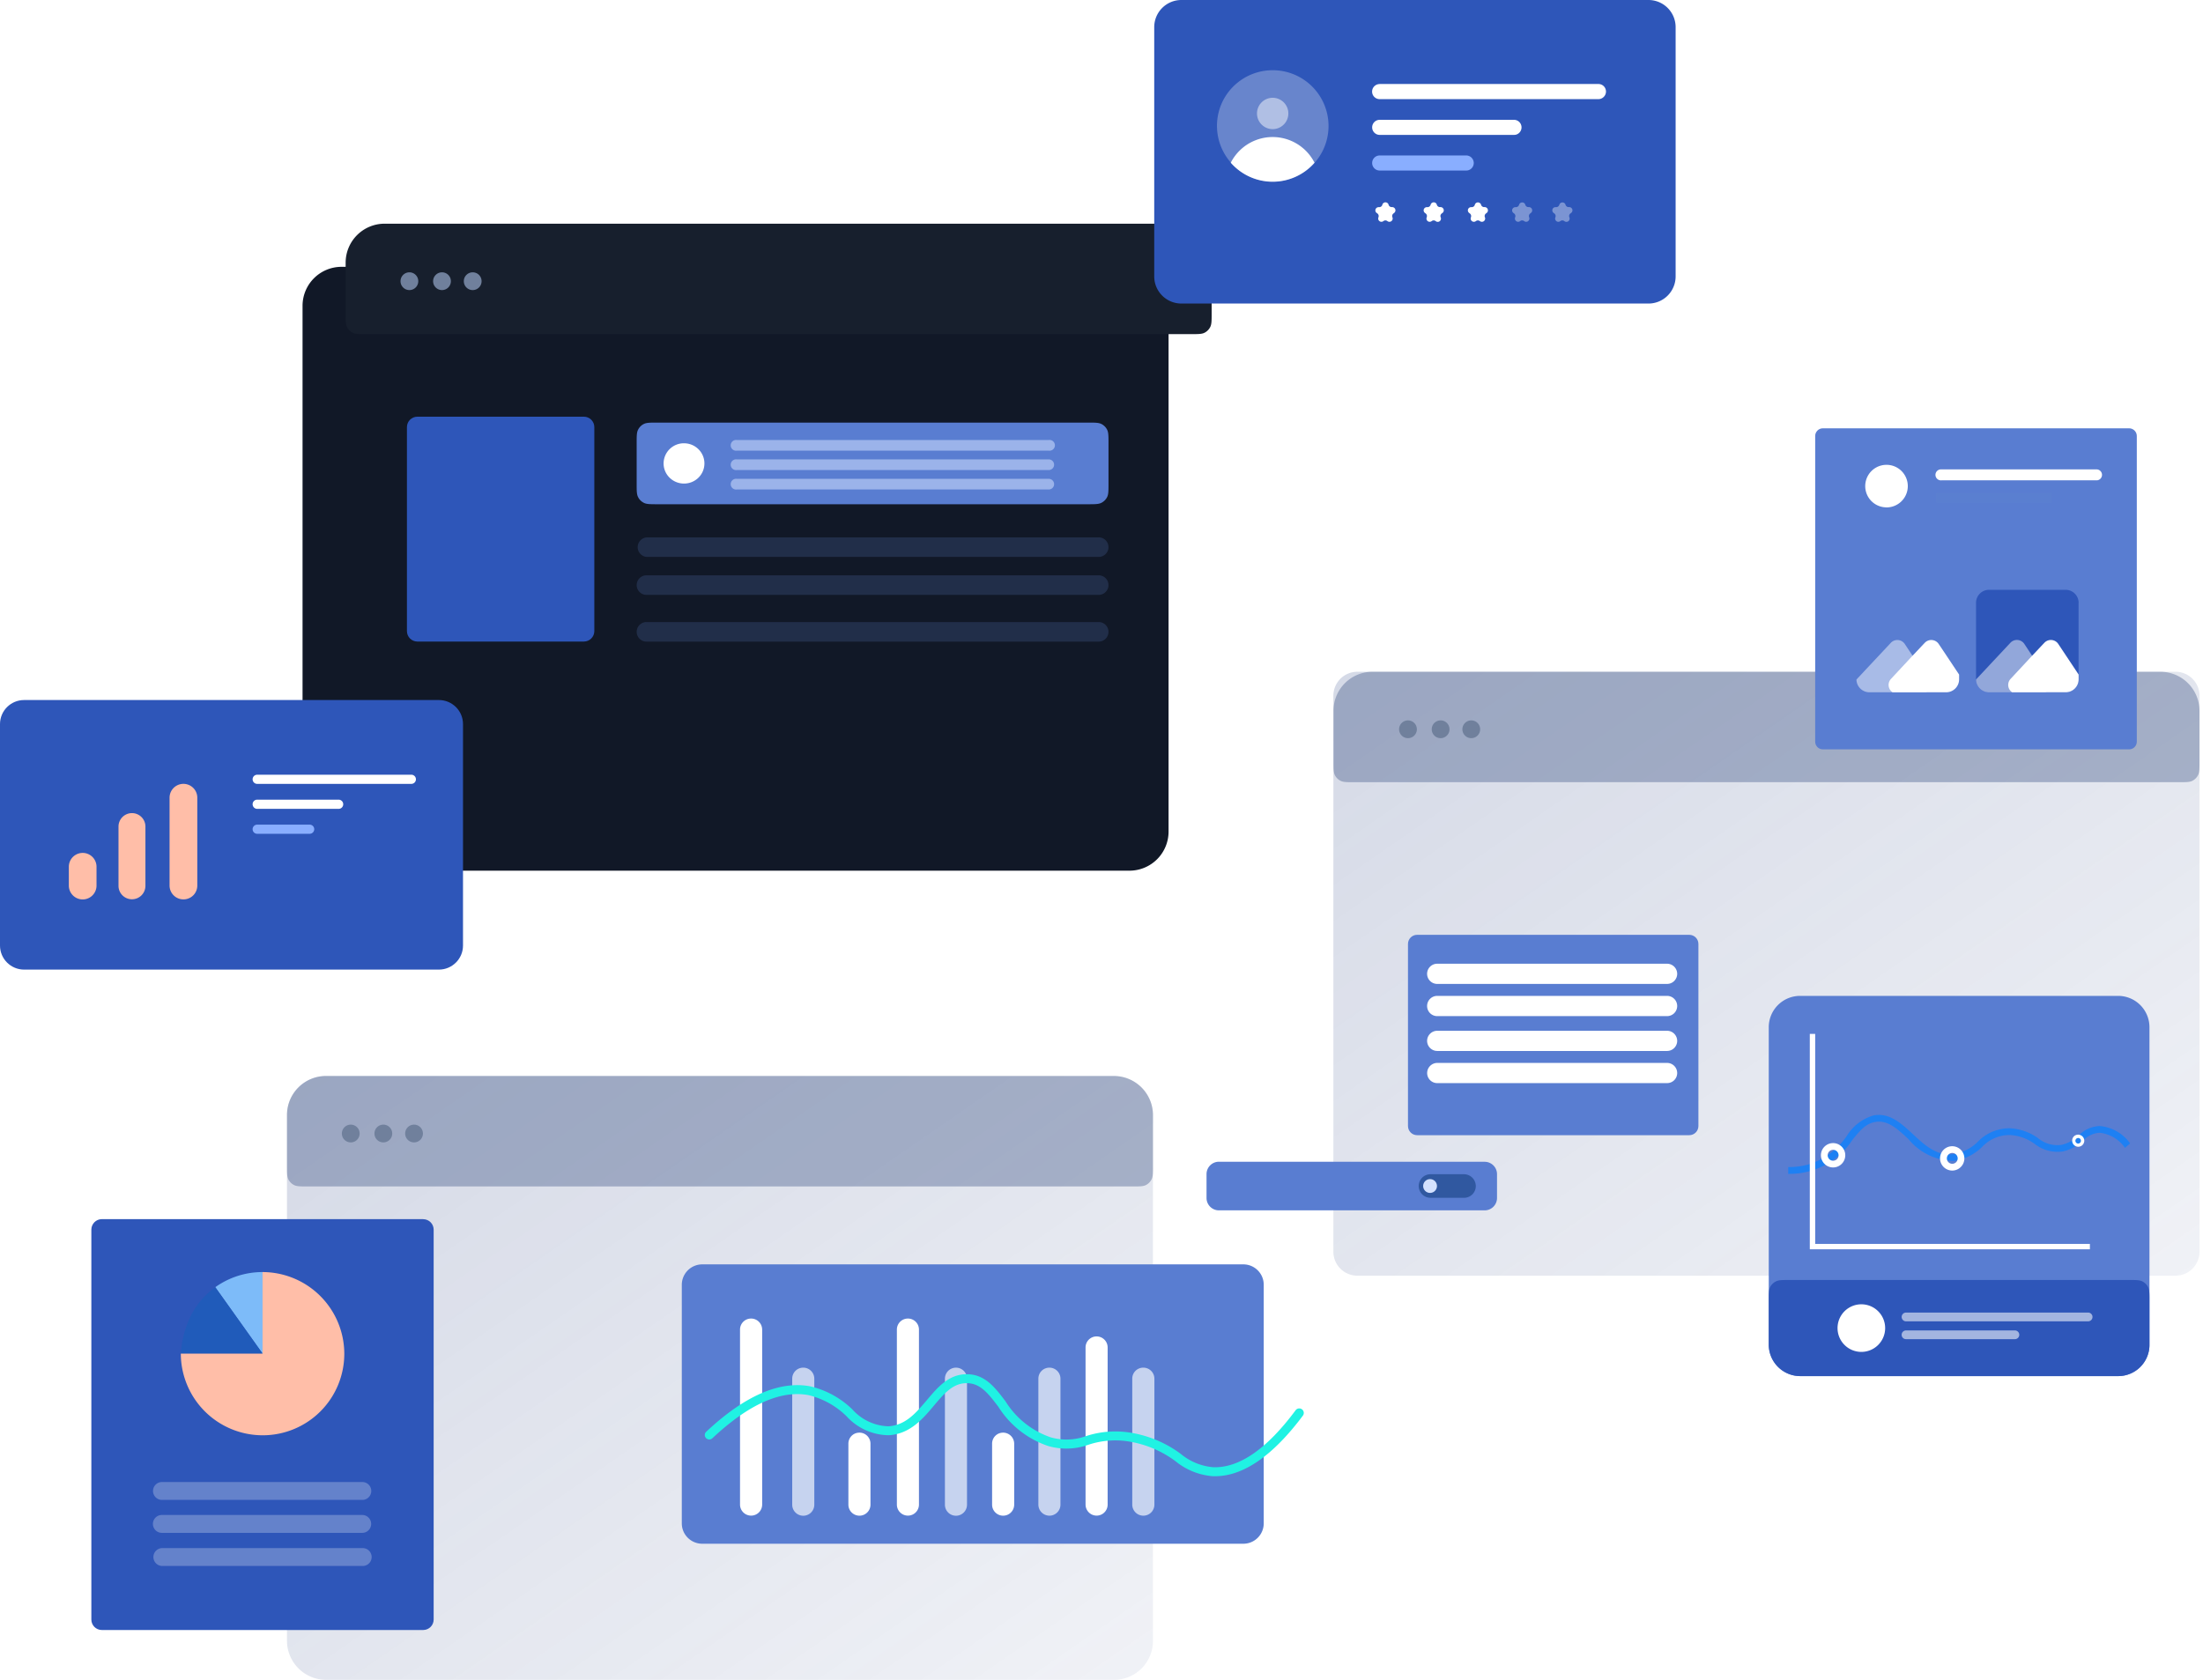 <svg xmlns="http://www.w3.org/2000/svg" fill="none" viewBox="0 0 409 312">
  <g filter="url(#a)">
    <path fill="#111827" d="M224.95 48.79v97.62a7.26 7.26 0 0 1-7.26 7.28H71.44a7.28 7.28 0 0 1-7.27-7.28V48.8a7.24 7.24 0 0 1 7.25-7.25h146.27a7.26 7.26 0 0 1 7.26 7.23v.02Z"/>
  </g>
  <g filter="url(#b)">
    <path fill="#171F2D" d="M224.95 48.79v9.42c0 1.34 0 2.02-.27 2.53-.23.45-.6.82-1.05 1.05-.5.26-1.18.26-2.53.26H68.01c-1.34 0-2.02 0-2.53-.26a2.4 2.4 0 0 1-1.05-1.05c-.26-.51-.26-1.19-.26-2.53v-9.42a7.24 7.24 0 0 1 7.24-7.25H217.7a7.26 7.26 0 0 1 7.26 7.23v.02Z"/>
  </g>
  <path fill="#70809C" d="M76 53.87a1.65 1.65 0 1 0 .01-3.3 1.65 1.65 0 0 0 0 3.3Zm6.06 0a1.65 1.65 0 1 0 0-3.3 1.65 1.65 0 0 0 0 3.3Zm5.7 0a1.65 1.65 0 1 0 0-3.3 1.65 1.65 0 0 0 0 3.3Z"/>
  <g filter="url(#c)">
    <path fill="#597DD1" d="M201.96 78.48h-79.91c-1.35 0-2.02 0-2.53.26-.46.23-.82.6-1.05 1.05-.27.51-.27 1.19-.27 2.53v7.47c0 1.35 0 2.02.27 2.53.23.46.6.82 1.05 1.05.5.27 1.18.27 2.53.27h79.9c1.35 0 2.02 0 2.54-.27.45-.23.82-.6 1.05-1.05.26-.5.26-1.18.26-2.53v-7.47c0-1.34 0-2.02-.26-2.53a2.4 2.4 0 0 0-1.05-1.05c-.52-.26-1.19-.26-2.53-.26Z"/>
  </g>
  <path fill="#D4E2FF" d="M194.71 81.71H136.8a1 1 0 1 0 0 1.98h57.91a1 1 0 1 0 0-1.98Zm0 3.6H136.8a1 1 0 1 0 0 1.98h57.91a.99.99 0 0 0 0-1.98Zm0 3.61H136.8a1 1 0 1 0 0 1.98h57.91a.99.99 0 0 0 0-1.98Z" opacity=".54"/>
  <path fill="#5D7DC3" d="M203.98 99.8h-83.96a1.82 1.82 0 0 0 0 3.62h83.96a1.81 1.81 0 0 0 0-3.63Zm0 7.04h-83.96a1.81 1.81 0 1 0 0 3.63h83.96a1.81 1.81 0 0 0 0-3.63Zm0 8.68h-83.96a1.81 1.81 0 1 0 0 3.63h83.96a1.81 1.81 0 1 0 0-3.63Z" opacity=".22"/>
  <path fill="#fff" d="M126.99 89.8c2.1 0 3.79-1.67 3.79-3.74 0-2.06-1.7-3.74-3.79-3.74a3.76 3.76 0 0 0-3.79 3.74c0 2.07 1.7 3.74 3.79 3.74Z"/>
  <g filter="url(#d)">
    <path fill="#2E56B9" d="M108.4 77.38H77.5c-1.08 0-1.95.87-1.95 1.94v37.88c0 1.07.87 1.94 1.94 1.94h30.9c1.08 0 1.95-.87 1.95-1.94V79.32c0-1.07-.87-1.94-1.95-1.94Z"/>
  </g>
  <g filter="url(#e)">
    <path fill="url(#f)" fill-opacity=".2" d="M214.05 207.06v97.63a7.22 7.22 0 0 1-4.47 6.72c-.89.36-1.83.55-2.79.55H60.55a7.28 7.28 0 0 1-7.27-7.27v-97.63a7.25 7.25 0 0 1 7.25-7.25H206.8a7.27 7.27 0 0 1 7.25 7.25Z"/>
  </g>
  <g filter="url(#g)">
    <path fill="#445A89" fill-opacity=".4" d="M214.06 207.07v9.42c0 1.34 0 2.01-.27 2.53-.22.45-.6.82-1.04 1.05-.52.26-1.2.26-2.54.26H57.12c-1.34 0-2.01 0-2.53-.26a2.4 2.4 0 0 1-1.05-1.05c-.26-.52-.26-1.19-.26-2.53v-9.42a7.24 7.24 0 0 1 7.25-7.25H206.8a7.27 7.27 0 0 1 7.26 7.23v.02Z"/>
  </g>
  <path fill="#70809C" d="M65.12 212.15a1.65 1.65 0 1 0 0-3.3 1.65 1.65 0 0 0 0 3.3Zm6.05 0a1.65 1.65 0 1 0 0-3.3 1.65 1.65 0 0 0 0 3.3Zm5.7 0a1.65 1.65 0 1 0 0-3.3 1.65 1.65 0 0 0 0 3.3Z"/>
  <g filter="url(#h)">
    <path fill="#2E56B9" d="M78.58 226.4H18.9c-1.07 0-1.94.88-1.94 1.95v72.41c0 1.07.87 1.94 1.94 1.94h59.67c1.07 0 1.94-.87 1.94-1.94v-72.41c0-1.07-.87-1.94-1.94-1.94Z"/>
  </g>
  <path fill="#fff" d="M67.27 275.22h-37.2a1.66 1.66 0 1 0 0 3.32h37.2a1.66 1.66 0 0 0 0-3.32Zm-.03 6.12H30.05a1.66 1.66 0 1 0 0 3.32h37.2a1.66 1.66 0 1 0 0-3.32Zm.1 6.15h-37.2a1.66 1.66 0 0 0 0 3.32h37.2a1.66 1.66 0 1 0 0-3.32Z" opacity=".26"/>
  <path fill="#7DBBF9" d="M48.75 236.23v15.15l-8.78-12.34a15.05 15.05 0 0 1 8.78-2.81Z"/>
  <path fill="#205BBA" d="M48.76 251.38H33.58l.02-.39c.2-2.42.88-4.79 1.98-6.96a17.02 17.02 0 0 1 1.77-2.59 15.09 15.09 0 0 1 2.62-2.39l8.79 12.33Z"/>
  <g filter="url(#i)">
    <path fill="#FFBEA8" d="M63.92 251.38a15.14 15.14 0 0 1-15.18 15.16 15.2 15.2 0 0 1-15.17-15.16h15.17v-15.15a15.2 15.2 0 0 1 15.18 15.15Z"/>
  </g>
  <g filter="url(#j)">
    <path fill="#597DD1" d="M230.83 234.8H130.38a3.8 3.8 0 0 0-3.8 3.78v44.31c0 2.1 1.7 3.79 3.8 3.79h100.45c2.1 0 3.79-1.7 3.79-3.79v-44.3c0-2.1-1.7-3.79-3.79-3.79Z"/>
  </g>
  <path fill="#fff" d="M139.44 244.86a2.06 2.06 0 0 1 2.06 2.04v32.51a2.05 2.05 0 0 1-2.06 2.05 2.06 2.06 0 0 1-2.05-2.05v-32.5a2.05 2.05 0 0 1 2.05-2.05Zm20.12 21.19a2.05 2.05 0 0 1 2.05 2.05v11.32a2.05 2.05 0 0 1-3.5 1.45 2.03 2.03 0 0 1-.6-1.45V268.1a2.04 2.04 0 0 1 1.26-1.9c.25-.1.52-.15.79-.15Z"/>
  <path fill="#fff" d="M149.13 253.98a2.05 2.05 0 0 1 2.05 2.05v23.4a2.05 2.05 0 0 1-4.1 0v-23.4a2.04 2.04 0 0 1 2.05-2.05Z" opacity=".66"/>
  <path fill="#fff" d="M168.56 244.86a2.05 2.05 0 0 1 2.05 2.04v32.51a2.05 2.05 0 0 1-4.1 0v-32.5a2.05 2.05 0 0 1 2.05-2.05Zm17.68 21.19a2.06 2.06 0 0 1 2.05 2.05v11.32a2.05 2.05 0 0 1-3.5 1.45 2.03 2.03 0 0 1-.6-1.45V268.1a2.04 2.04 0 0 1 1.26-1.9c.25-.1.52-.15.79-.15Z"/>
  <path fill="#fff" d="M177.48 253.98a2.05 2.05 0 0 1 2.05 2.05v23.4a2.05 2.05 0 0 1-4.1 0v-23.4a2.06 2.06 0 0 1 1.26-1.89c.25-.1.52-.16.79-.16Z" opacity=".66"/>
  <path fill="#fff" d="M203.59 248.18a2.05 2.05 0 0 1 2.05 2.05v29.18a2.05 2.05 0 0 1-2.05 2.05 2.06 2.06 0 0 1-2.05-2.05v-29.18a2.05 2.05 0 0 1 2.05-2.05Z"/>
  <path fill="#fff" d="M194.83 253.98a2.05 2.05 0 0 1 2.05 2.05v23.4a2.05 2.05 0 0 1-2.05 2.04 2.06 2.06 0 0 1-2.05-2.05v-23.38a2.04 2.04 0 0 1 2.05-2.06Zm17.43 0a2.05 2.05 0 0 1 2.06 2.05v23.4a2.05 2.05 0 0 1-2.06 2.04 2.06 2.06 0 0 1-2.05-2.05v-23.38a2.04 2.04 0 0 1 2.05-2.06Z" opacity=".66"/>
  <path fill="#20F2E3" d="M225.61 274.14h-.45a12.48 12.48 0 0 1-6.89-2.76 19.67 19.67 0 0 0-8.2-3.6 15.83 15.83 0 0 0-8.01.52c-2.4.86-5 .94-7.46.23a17.56 17.56 0 0 1-9.26-7.3c-1.84-2.42-3.3-4.33-5.8-4.37h-.07c-2.58 0-4.22 1.96-6.13 4.23-2.05 2.44-4.4 5.2-8.32 5.44a10.74 10.74 0 0 1-7.86-3.53 15.04 15.04 0 0 0-7.08-3.92c-5.15-.96-11.14 1.74-17.82 8.01a.85.85 0 0 1-.6.23.85.85 0 0 1-.58-.26.84.84 0 0 1-.16-.92c.05-.1.11-.18.2-.26 7.08-6.65 13.57-9.49 19.26-8.44 2.96.68 5.68 2.17 7.86 4.29a9.33 9.33 0 0 0 6.69 3.14c3.2-.2 5.11-2.46 7.14-4.85 2.02-2.4 4.06-4.82 7.4-4.82h.1c3.32.04 5.16 2.46 7.1 5.02a15.97 15.97 0 0 0 8.4 6.7c2.16.62 4.45.54 6.56-.23a17.55 17.55 0 0 1 8.75-.55c3.2.6 6.23 1.91 8.84 3.86a10.87 10.87 0 0 0 6.02 2.47c4.81.17 9.94-3.36 15.3-10.58a.84.84 0 0 1 1.35 1c-5.58 7.46-11.05 11.24-16.28 11.25Z"/>
  <g filter="url(#k)">
    <path fill="#2E56B9" d="M81.48 130h-77C2 130 0 132 0 134.47v41.12c0 2.47 2 4.47 4.48 4.47h77c2.47 0 4.48-2 4.48-4.47v-41.12c0-2.47-2-4.47-4.48-4.47Z"/>
  </g>
  <path fill="#fff" d="M47.75 143.87h28.62a.85.85 0 0 1 .85.84.85.85 0 0 1-.85.86H47.75a.85.85 0 0 1-.85-.85.85.85 0 0 1 .85-.85Zm0 4.63h15.12a.87.87 0 0 1 .6.25.84.84 0 0 1 .25.6.85.85 0 0 1-.85.86H47.75a.86.86 0 0 1-.85-.86.85.85 0 0 1 .85-.85Z"/>
  <path fill="#89AEFF" d="M47.75 153.14h9.74a.85.85 0 0 1 .85.85.85.85 0 0 1-.85.85h-9.74a.85.85 0 1 1 0-1.7Z"/>
  <g filter="url(#l)">
    <path fill="#FFBEA8" d="M12.78 164.45v-3.49a2.57 2.57 0 0 1 5.14 0v3.5a2.57 2.57 0 0 1-5.14 0Z"/>
  </g>
  <g filter="url(#m)">
    <path fill="#FFBEA8" d="M31.48 164.45v-16.31a2.57 2.57 0 1 1 5.15 0v16.3a2.56 2.56 0 0 1-2.57 2.58 2.57 2.57 0 0 1-2.58-2.57Z"/>
  </g>
  <g filter="url(#n)">
    <path fill="#FFBEA8" d="M24.5 167a2.5 2.5 0 0 1-2.5-2.5v-11a2.5 2.5 0 1 1 5 0v11a2.5 2.5 0 0 1-2.5 2.5Z"/>
  </g>
  <g filter="url(#o)">
    <path fill="url(#p)" fill-opacity=".2" d="M403.89 124.75H252a4.45 4.45 0 0 0-4.45 4.44v103.26c0 2.46 2 4.45 4.45 4.45h151.9a4.45 4.45 0 0 0 4.45-4.45V129.2c0-2.46-2-4.45-4.45-4.45Z"/>
  </g>
  <g filter="url(#q)">
    <path fill="#445A89" fill-opacity=".4" d="M408.35 132v9.42c0 1.34 0 2.02-.27 2.53-.23.45-.6.82-1.05 1.05-.51.26-1.18.26-2.53.26H251.41c-1.34 0-2.01 0-2.53-.26a2.4 2.4 0 0 1-1.05-1.05c-.26-.51-.26-1.19-.26-2.53V132a7.24 7.24 0 0 1 7.24-7.25h146.27a7.27 7.27 0 0 1 7.27 7.23v.02Z"/>
  </g>
  <path fill="#70809C" d="M261.4 137.08a1.65 1.65 0 1 0 0-3.3 1.65 1.65 0 0 0 0 3.3Zm6.06 0a1.65 1.65 0 1 0 0-3.3 1.65 1.65 0 0 0 0 3.3Zm5.69 0a1.65 1.65 0 1 0 0-3.3 1.65 1.65 0 0 0 0 3.3Z"/>
  <g filter="url(#r)">
    <path fill="#597DD1" d="M399.06 190.78v58.94a5.8 5.8 0 0 1-5.79 5.83h-59.05a5.85 5.85 0 0 1-5.84-5.83v-58.94a5.82 5.82 0 0 1 5.84-5.84h59a5.82 5.82 0 0 1 5.84 5.77v.06Z"/>
  </g>
  <path fill="#1E80F3" d="M332.08 218h-.09v-1.27c1.36.02 2.72-.17 4.02-.57a13.5 13.5 0 0 0 6.87-5.23 8.69 8.69 0 0 1 4.92-3.78c2.97-.59 5.19 1.47 7.33 3.46 2.14 2 4.36 4.07 7.46 3.73a8.19 8.19 0 0 0 4.6-2.31 8.12 8.12 0 0 1 6-2.5 9.8 9.8 0 0 1 5.2 1.84 5.57 5.57 0 0 0 4.37 1.23c1.2-.29 2.3-.89 3.17-1.75a5.78 5.78 0 0 1 3.86-1.74h.02a7.73 7.73 0 0 1 5.66 3.23l-.96.82a6.58 6.58 0 0 0-4.69-2.8h-.01c-1.17.07-2.27.6-3.07 1.45a7.97 7.97 0 0 1-3.73 2.01 6.84 6.84 0 0 1-5.27-1.4 8.62 8.62 0 0 0-4.57-1.64 7 7 0 0 0-5.17 2.2 9.3 9.3 0 0 1-5.26 2.6 10.99 10.99 0 0 1-8.44-4.06c-2.08-1.93-3.88-3.6-6.23-3.15-1.77.34-2.83 1.67-4.18 3.34a13.86 13.86 0 0 1-11.8 6.28h-.01Z"/>
  <path fill="#fff" d="M340.33 216.8a2.26 2.26 0 1 1-.01-4.52 2.26 2.26 0 0 1 .01 4.52Zm0-3.27a1.01 1.01 0 1 0 0 2.02 1.01 1.01 0 0 0 .72-1.72 1 1 0 0 0-.72-.3Zm22.12 3.85a2.27 2.27 0 0 1-2.23-2.7 2.26 2.26 0 1 1 2.23 2.7Zm0-3.27a1 1 0 1 0 0 2.01 1 1 0 1 0 0-2.01Zm23.38-1.15a1.14 1.14 0 0 1-.8-1.93 1.14 1.14 0 0 1 1.93.8 1.13 1.13 0 0 1-1.13 1.13Zm0-1.63a.52.52 0 0 0-.48.32.51.51 0 0 0 .11.56.51.51 0 0 0 .73 0c.1-.1.15-.23.15-.37a.51.51 0 0 0-.15-.36.51.51 0 0 0-.36-.15Z"/>
  <g filter="url(#s)">
    <path fill="#2E56B9" d="M395.22 237.7c1.34 0 2.02 0 2.53.27.45.22.82.6 1.05 1.04.26.52.26 1.2.26 2.54v8.16a5.8 5.8 0 0 1-5.79 5.84h-59.05a5.85 5.85 0 0 1-5.84-5.84v-8.16c0-1.35 0-2.02.26-2.54.24-.45.6-.81 1.06-1.04.5-.27 1.18-.27 2.53-.27h62.99Z"/>
  </g>
  <path fill="#fff" d="M345.36 251.05a4.42 4.42 0 1 0 0-8.83 4.42 4.42 0 0 0 0 8.83Z"/>
  <path fill="#fff" d="M387.68 243.75h-33.81a.81.81 0 1 0 0 1.63h33.8a.81.81 0 1 0 0-1.63Zm-13.6 3.32h-20.22a.81.81 0 1 0 0 1.62h20.22a.81.81 0 1 0 0-1.62Z" opacity=".56"/>
  <g filter="url(#t)">
    <path fill="#597DD1" d="M395.29 79.54h-56.87c-.78 0-1.42.64-1.42 1.42v56.78c0 .78.64 1.42 1.42 1.42h56.87c.78 0 1.42-.64 1.42-1.42V80.96c0-.78-.64-1.42-1.42-1.42Z"/>
  </g>
  <path fill="#fff" d="M350.24 94.23a3.95 3.95 0 1 0 0-7.91 3.95 3.95 0 0 0 0 7.9Zm39.09-7.06h-28.88a1.02 1.02 0 1 0 0 2.03h28.88a1.02 1.02 0 0 0 0-2.03Z"/>
  <path fill="#6087CC" d="M380.98 91.54h-21.54v1.87h21.54v-1.87Z" opacity=".22"/>
  <g filter="url(#u)"/>
  <path fill="#fff" d="M357.58 128.56h-10.5a2.41 2.41 0 0 1-2.42-2.35l.11-.13 6.28-6.71a1.66 1.66 0 0 1 2.57.2l1.47 2.21 2.99 4.5a1.61 1.61 0 0 1-.42 2.23l-.08.05Z" opacity=".48"/>
  <path fill="#fff" d="M363.72 125.28v.86a2.4 2.4 0 0 1-2.4 2.42h-9.95a1.63 1.63 0 0 1-.3-2.48l4-4.3c.78-.8 1.51-1.61 2.28-2.41a1.66 1.66 0 0 1 2.57.2c1.28 1.9 2.53 3.8 3.8 5.7Z"/>
  <g filter="url(#v)">
    <path fill="#2E56B9" d="M385.9 111.94v14.2a2.4 2.4 0 0 1-2.39 2.4h-14.23a2.42 2.42 0 0 1-2.42-2.34v-14.26a2.42 2.42 0 0 1 2.41-2.41h14.24a2.42 2.42 0 0 1 2.4 2.41Z"/>
  </g>
  <path fill="#fff" d="M379.78 128.56h-10.5a2.42 2.42 0 0 1-2.42-2.35l.1-.13 6.28-6.71a1.65 1.65 0 0 1 2.58.2l1.46 2.21 3 4.5a1.61 1.61 0 0 1-.43 2.23l-.07.05Z" opacity=".48"/>
  <path fill="#fff" d="M385.91 125.28v.86a2.4 2.4 0 0 1-2.4 2.42h-9.94a1.62 1.62 0 0 1-.7-1.03 1.64 1.64 0 0 1 .4-1.45l4-4.3c.78-.8 1.51-1.61 2.28-2.41a1.65 1.65 0 0 1 2.57.2l3.79 5.7Z"/>
  <g filter="url(#w)">
    <path fill="#597DD1" d="M275.62 215.74h-49.31a2.3 2.3 0 0 0-2.31 2.3v4.43a2.3 2.3 0 0 0 2.3 2.3h49.32a2.3 2.3 0 0 0 2.31-2.3v-4.42a2.3 2.3 0 0 0-2.3-2.3Z"/>
  </g>
  <g filter="url(#x)">
    <path fill="#597DD1" d="M313.62 173.6H263.1c-.94 0-1.7.76-1.7 1.7v33.81c0 .94.76 1.7 1.7 1.7h50.52c.94 0 1.7-.76 1.7-1.7V175.3c0-.94-.76-1.7-1.7-1.7Z"/>
  </g>
  <path fill="#3058A0" d="M265.59 218.06h6.2a2.2 2.2 0 0 1 2.2 2.2 2.18 2.18 0 0 1-2.2 2.18h-6.2a2.2 2.2 0 0 1-2.2-2.19 2.19 2.19 0 0 1 2.2-2.19Z"/>
  <path fill="#D4E2FF" d="M265.5 221.53a1.28 1.28 0 1 0 0-2.56 1.28 1.28 0 0 0 0 2.56Z"/>
  <path fill="#fff" d="M266.83 178.97h42.67a1.88 1.88 0 0 1 1.88 1.88 1.88 1.88 0 0 1-1.88 1.87h-42.67a1.88 1.88 0 0 1-1.88-1.88 1.88 1.88 0 0 1 1.88-1.87Zm0 5.97h42.67a1.88 1.88 0 0 1 1.88 1.88 1.88 1.88 0 0 1-1.88 1.88h-42.67a1.88 1.88 0 0 1-1.88-1.88 1.88 1.88 0 0 1 1.88-1.88Zm0 6.48h42.67a1.88 1.88 0 0 1 1.88 1.88 1.88 1.88 0 0 1-1.88 1.87h-42.67a1.89 1.89 0 0 1-1.88-1.88 1.89 1.89 0 0 1 1.88-1.87Zm.01 5.97h42.66a1.88 1.88 0 0 1 1.88 1.88 1.87 1.87 0 0 1-1.88 1.87h-42.66a1.87 1.87 0 0 1-1.88-1.87 1.89 1.89 0 0 1 1.88-1.88Z"/>
  <g filter="url(#y)">
    <path fill="#2E56B9" d="M306.05 0h-86.72a5.04 5.04 0 0 0-5.04 5.03v46.31a5.04 5.04 0 0 0 5.04 5.03h86.72a5.04 5.04 0 0 0 5.04-5.03V5.04A5.04 5.04 0 0 0 306.05 0Z"/>
  </g>
  <path fill="#fff" d="M256.15 15.6h40.6a1.4 1.4 0 0 1 .99 2.4 1.4 1.4 0 0 1-1 .41h-40.6a1.4 1.4 0 0 1-1.4-1.4 1.4 1.4 0 0 1 1.4-1.4Zm0 6.65h24.93a1.4 1.4 0 0 1 1.4 1.4 1.4 1.4 0 0 1-.86 1.3c-.17.07-.35.1-.54.1h-24.93a1.4 1.4 0 1 1 0-2.8Z"/>
  <path fill="#89AEFF" d="M256.15 28.87h16.06a1.4 1.4 0 0 1 1.4 1.4 1.4 1.4 0 0 1-.87 1.3c-.17.07-.35.1-.53.1h-16.06a1.4 1.4 0 0 1-1.4-1.4 1.4 1.4 0 0 1 1.4-1.4Z"/>
  <path fill="#fff" d="M246.65 23.38a10.33 10.33 0 0 1-12.38 10.14 10.36 10.36 0 0 1-7.56-14.08 10.35 10.35 0 0 1 9.56-6.4h.02a10.36 10.36 0 0 1 10.36 10.32v.02Z" opacity=".28"/>
  <path fill="#fff" d="M236.28 23.98a2.91 2.91 0 1 0 0-5.82 2.91 2.91 0 0 0 0 5.82Z" opacity=".48"/>
  <path fill="#fff" d="M244.05 30.22a10.33 10.33 0 0 1-15.55 0 8.72 8.72 0 0 1 15.55 0Zm12.59 7.8a.6.6 0 0 1 1.16 0v.01a.6.6 0 0 0 .58.43h.08a.6.6 0 0 1 .58.41.6.6 0 0 1-.22.68l-.11.09a.6.6 0 0 0-.22.66l.04.1a.6.6 0 0 1-.23.68.6.6 0 0 1-.72-.02.6.6 0 0 0-.74 0 .6.6 0 0 1-.94-.28.6.6 0 0 1 0-.37l.03-.1a.6.6 0 0 0-.21-.67l-.13-.09a.6.6 0 0 1-.21-.68.6.6 0 0 1 .58-.4h.08a.6.6 0 0 0 .6-.43v-.02Zm8.96 0a.6.6 0 0 1 1.16 0v.01a.6.6 0 0 0 .58.43h.08a.6.6 0 0 1 .37 1.09l-.12.09a.6.6 0 0 0-.22.66l.04.1a.6.6 0 0 1-.6.8.6.6 0 0 1-.35-.14.6.6 0 0 0-.74 0 .6.6 0 0 1-.94-.28.6.6 0 0 1 0-.37l.03-.1a.6.6 0 0 0-.21-.67l-.12-.09a.6.6 0 0 1-.22-.68.6.6 0 0 1 .59-.4h.07a.6.6 0 0 0 .6-.43v-.02Zm8.21 0a.6.6 0 0 1 .94-.31c.1.07.18.18.22.3v.02a.6.6 0 0 0 .58.43h.08a.6.6 0 0 1 .58.41.6.6 0 0 1-.21.68l-.12.09a.6.6 0 0 0-.22.66l.04.1a.6.6 0 0 1-.23.68.6.6 0 0 1-.72-.02.6.6 0 0 0-.74 0 .6.6 0 0 1-.94-.28.6.6 0 0 1 0-.37l.03-.1a.6.6 0 0 0-.22-.67l-.11-.09a.6.6 0 0 1-.22-.68.6.6 0 0 1 .58-.4h.08a.6.6 0 0 0 .6-.43v-.02Z"/>
  <path fill="#fff" d="M282.03 38.02a.6.6 0 0 1 .58-.43.6.6 0 0 1 .57.43v.01a.6.6 0 0 0 .59.43h.08a.6.6 0 0 1 .58.79.6.6 0 0 1-.22.3l-.11.09a.6.6 0 0 0-.22.66l.03.1a.6.6 0 0 1-.23.68.6.6 0 0 1-.71-.02.6.6 0 0 0-.75 0 .6.6 0 0 1-.94-.65l.03-.1a.6.6 0 0 0-.21-.67l-.12-.09a.6.6 0 0 1-.21-.68.6.6 0 0 1 .58-.4h.08a.6.6 0 0 0 .59-.43v-.02Zm7.47 0a.6.6 0 0 1 .93-.31c.1.07.18.18.22.3v.02a.6.6 0 0 0 .58.43h.08a.6.6 0 0 1 .37 1.09l-.12.09a.6.6 0 0 0-.22.66l.04.1a.6.6 0 0 1-.95.66.6.6 0 0 0-.74 0 .6.6 0 0 1-.94-.28.6.6 0 0 1 0-.37l.03-.1a.6.6 0 0 0-.21-.67l-.12-.09a.6.6 0 0 1 0-.98.6.6 0 0 1 .36-.1h.09a.6.6 0 0 0 .59-.43v-.02Z" opacity=".37"/>
  <path stroke="#fff" d="M336.5 192v39m51.5.5h-52"/>
  <defs>
    <filter id="a" width="220.78" height="172.15" x="34.17" y="11.54" color-interpolation-filters="sRGB" filterUnits="userSpaceOnUse">
      <feFlood flood-opacity="0" result="BackgroundImageFix"/>
      <feGaussianBlur in="BackgroundImageFix" stdDeviation="15"/>
      <feComposite in2="SourceAlpha" operator="in" result="effect1_backgroundBlur_5768_4159"/>
      <feColorMatrix in="SourceAlpha" result="hardAlpha" values="0 0 0 0 0 0 0 0 0 0 0 0 0 0 0 0 0 0 127 0"/>
      <feOffset dx="-8" dy="8"/>
      <feGaussianBlur stdDeviation="7.5"/>
      <feComposite in2="hardAlpha" operator="out"/>
      <feColorMatrix values="0 0 0 0 0 0 0 0 0 0 0 0 0 0 0 0 0 0 0.16 0"/>
      <feBlend in2="effect1_backgroundBlur_5768_4159" result="effect2_dropShadow_5768_4159"/>
      <feBlend in="SourceGraphic" in2="effect2_dropShadow_5768_4159" result="shape"/>
      <feColorMatrix in="SourceAlpha" result="hardAlpha" values="0 0 0 0 0 0 0 0 0 0 0 0 0 0 0 0 0 0 127 0"/>
      <feOffset dy="1.52"/>
      <feGaussianBlur stdDeviation="1.52"/>
      <feComposite in2="hardAlpha" k2="-1" k3="1" operator="arithmetic"/>
      <feColorMatrix values="0 0 0 0 1 0 0 0 0 1 0 0 0 0 1 0 0 0 0.15 0"/>
      <feBlend in2="shape" result="effect3_innerShadow_5768_4159"/>
      <feColorMatrix in="SourceAlpha" result="hardAlpha" values="0 0 0 0 0 0 0 0 0 0 0 0 0 0 0 0 0 0 127 0"/>
      <feOffset dy="-1.52"/>
      <feGaussianBlur stdDeviation="1.52"/>
      <feComposite in2="hardAlpha" k2="-1" k3="1" operator="arithmetic"/>
      <feColorMatrix values="0 0 0 0 0.376 0 0 0 0 0.632 0 0 0 0 0.966 0 0 0 0.25 0"/>
      <feBlend in2="effect3_innerShadow_5768_4159" result="effect4_innerShadow_5768_4159"/>
    </filter>
    <filter id="b" width="175.19" height="34.92" x="56.97" y="34.33" color-interpolation-filters="sRGB" filterUnits="userSpaceOnUse">
      <feFlood flood-opacity="0" result="BackgroundImageFix"/>
      <feGaussianBlur in="BackgroundImageFix" stdDeviation="3.6"/>
      <feComposite in2="SourceAlpha" operator="in" result="effect1_backgroundBlur_5768_4159"/>
      <feBlend in="SourceGraphic" in2="effect1_backgroundBlur_5768_4159" result="shape"/>
      <feColorMatrix in="SourceAlpha" result="hardAlpha" values="0 0 0 0 0 0 0 0 0 0 0 0 0 0 0 0 0 0 127 0"/>
      <feOffset dy="1.2"/>
      <feGaussianBlur stdDeviation="1.2"/>
      <feComposite in2="hardAlpha" k2="-1" k3="1" operator="arithmetic"/>
      <feColorMatrix values="0 0 0 0 1 0 0 0 0 1 0 0 0 0 1 0 0 0 0.15 0"/>
      <feBlend in2="shape" result="effect2_innerShadow_5768_4159"/>
      <feColorMatrix in="SourceAlpha" result="hardAlpha" values="0 0 0 0 0 0 0 0 0 0 0 0 0 0 0 0 0 0 127 0"/>
      <feOffset dy="-1.2"/>
      <feGaussianBlur stdDeviation="1.2"/>
      <feComposite in2="hardAlpha" k2="-1" k3="1" operator="arithmetic"/>
      <feColorMatrix values="0 0 0 0 0.376 0 0 0 0 0.632 0 0 0 0 0.966 0 0 0 0.25 0"/>
      <feBlend in2="effect2_innerShadow_5768_4159" result="effect3_innerShadow_5768_4159"/>
    </filter>
    <filter id="c" width="102" height="29.57" x="111" y="71.27" color-interpolation-filters="sRGB" filterUnits="userSpaceOnUse">
      <feFlood flood-opacity="0" result="BackgroundImageFix"/>
      <feGaussianBlur in="BackgroundImageFix" stdDeviation="3.6"/>
      <feComposite in2="SourceAlpha" operator="in" result="effect1_backgroundBlur_5768_4159"/>
      <feBlend in="SourceGraphic" in2="effect1_backgroundBlur_5768_4159" result="shape"/>
      <feColorMatrix in="SourceAlpha" result="hardAlpha" values="0 0 0 0 0 0 0 0 0 0 0 0 0 0 0 0 0 0 127 0"/>
      <feOffset dy="1.2"/>
      <feGaussianBlur stdDeviation="1.2"/>
      <feComposite in2="hardAlpha" k2="-1" k3="1" operator="arithmetic"/>
      <feColorMatrix values="0 0 0 0 1 0 0 0 0 1 0 0 0 0 1 0 0 0 0.15 0"/>
      <feBlend in2="shape" result="effect2_innerShadow_5768_4159"/>
      <feColorMatrix in="SourceAlpha" result="hardAlpha" values="0 0 0 0 0 0 0 0 0 0 0 0 0 0 0 0 0 0 127 0"/>
      <feOffset dy="-1.2"/>
      <feGaussianBlur stdDeviation="1.2"/>
      <feComposite in2="hardAlpha" k2="-1" k3="1" operator="arithmetic"/>
      <feColorMatrix values="0 0 0 0 0.376 0 0 0 0 0.632 0 0 0 0 0.966 0 0 0 0.25 0"/>
      <feBlend in2="effect2_innerShadow_5768_4159" result="effect3_innerShadow_5768_4159"/>
    </filter>
    <filter id="d" width="94.79" height="101.76" x="45.55" y="47.38" color-interpolation-filters="sRGB" filterUnits="userSpaceOnUse">
      <feFlood flood-opacity="0" result="BackgroundImageFix"/>
      <feGaussianBlur in="BackgroundImageFix" stdDeviation="15"/>
      <feComposite in2="SourceAlpha" operator="in" result="effect1_backgroundBlur_5768_4159"/>
      <feBlend in="SourceGraphic" in2="effect1_backgroundBlur_5768_4159" result="shape"/>
      <feColorMatrix in="SourceAlpha" result="hardAlpha" values="0 0 0 0 0 0 0 0 0 0 0 0 0 0 0 0 0 0 127 0"/>
      <feOffset dy="1.2"/>
      <feGaussianBlur stdDeviation="1.2"/>
      <feComposite in2="hardAlpha" k2="-1" k3="1" operator="arithmetic"/>
      <feColorMatrix values="0 0 0 0 1 0 0 0 0 1 0 0 0 0 1 0 0 0 0.15 0"/>
      <feBlend in2="shape" result="effect2_innerShadow_5768_4159"/>
      <feColorMatrix in="SourceAlpha" result="hardAlpha" values="0 0 0 0 0 0 0 0 0 0 0 0 0 0 0 0 0 0 127 0"/>
      <feOffset dy="-1.2"/>
      <feGaussianBlur stdDeviation="1.2"/>
      <feComposite in2="hardAlpha" k2="-1" k3="1" operator="arithmetic"/>
      <feColorMatrix values="0 0 0 0 0.376 0 0 0 0 0.632 0 0 0 0 0.966 0 0 0 0.25 0"/>
      <feBlend in2="effect2_innerShadow_5768_4159" result="effect3_innerShadow_5768_4159"/>
    </filter>
    <filter id="e" width="188.65" height="140.03" x="39.34" y="185.88" color-interpolation-filters="sRGB" filterUnits="userSpaceOnUse">
      <feFlood flood-opacity="0" result="BackgroundImageFix"/>
      <feGaussianBlur in="BackgroundImageFix" stdDeviation="6.97"/>
      <feComposite in2="SourceAlpha" operator="in" result="effect1_backgroundBlur_5768_4159"/>
      <feBlend in="SourceGraphic" in2="effect1_backgroundBlur_5768_4159" result="shape"/>
      <feColorMatrix in="SourceAlpha" result="hardAlpha" values="0 0 0 0 0 0 0 0 0 0 0 0 0 0 0 0 0 0 127 0"/>
      <feOffset dy="2.32"/>
      <feGaussianBlur stdDeviation="2.32"/>
      <feComposite in2="hardAlpha" k2="-1" k3="1" operator="arithmetic"/>
      <feColorMatrix values="0 0 0 0 1 0 0 0 0 1 0 0 0 0 1 0 0 0 0.15 0"/>
      <feBlend in2="shape" result="effect2_innerShadow_5768_4159"/>
      <feColorMatrix in="SourceAlpha" result="hardAlpha" values="0 0 0 0 0 0 0 0 0 0 0 0 0 0 0 0 0 0 127 0"/>
      <feOffset dy="-2.32"/>
      <feGaussianBlur stdDeviation="2.32"/>
      <feComposite in2="hardAlpha" k2="-1" k3="1" operator="arithmetic"/>
      <feColorMatrix values="0 0 0 0 0.376 0 0 0 0 0.632 0 0 0 0 0.966 0 0 0 0.25 0"/>
      <feBlend in2="effect2_innerShadow_5768_4159" result="effect3_innerShadow_5768_4159"/>
    </filter>
    <filter id="g" width="175.19" height="34.92" x="46.08" y="192.61" color-interpolation-filters="sRGB" filterUnits="userSpaceOnUse">
      <feFlood flood-opacity="0" result="BackgroundImageFix"/>
      <feGaussianBlur in="BackgroundImageFix" stdDeviation="3.6"/>
      <feComposite in2="SourceAlpha" operator="in" result="effect1_backgroundBlur_5768_4159"/>
      <feBlend in="SourceGraphic" in2="effect1_backgroundBlur_5768_4159" result="shape"/>
      <feColorMatrix in="SourceAlpha" result="hardAlpha" values="0 0 0 0 0 0 0 0 0 0 0 0 0 0 0 0 0 0 127 0"/>
      <feOffset dy="1.2"/>
      <feGaussianBlur stdDeviation="1.2"/>
      <feComposite in2="hardAlpha" k2="-1" k3="1" operator="arithmetic"/>
      <feColorMatrix values="0 0 0 0 1 0 0 0 0 1 0 0 0 0 1 0 0 0 0.15 0"/>
      <feBlend in2="shape" result="effect2_innerShadow_5768_4159"/>
      <feColorMatrix in="SourceAlpha" result="hardAlpha" values="0 0 0 0 0 0 0 0 0 0 0 0 0 0 0 0 0 0 127 0"/>
      <feOffset dy="-1.2"/>
      <feGaussianBlur stdDeviation="1.2"/>
      <feComposite in2="hardAlpha" k2="-1" k3="1" operator="arithmetic"/>
      <feColorMatrix values="0 0 0 0 0.376 0 0 0 0 0.632 0 0 0 0 0.966 0 0 0 0.25 0"/>
      <feBlend in2="effect2_innerShadow_5768_4159" result="effect3_innerShadow_5768_4159"/>
    </filter>
    <filter id="h" width="123.56" height="136.29" x="-13.03" y="196.41" color-interpolation-filters="sRGB" filterUnits="userSpaceOnUse">
      <feFlood flood-opacity="0" result="BackgroundImageFix"/>
      <feGaussianBlur in="BackgroundImageFix" stdDeviation="15"/>
      <feComposite in2="SourceAlpha" operator="in" result="effect1_backgroundBlur_5768_4159"/>
      <feBlend in="SourceGraphic" in2="effect1_backgroundBlur_5768_4159" result="shape"/>
      <feColorMatrix in="SourceAlpha" result="hardAlpha" values="0 0 0 0 0 0 0 0 0 0 0 0 0 0 0 0 0 0 127 0"/>
      <feOffset dy="1.2"/>
      <feGaussianBlur stdDeviation="1.2"/>
      <feComposite in2="hardAlpha" k2="-1" k3="1" operator="arithmetic"/>
      <feColorMatrix values="0 0 0 0 1 0 0 0 0 1 0 0 0 0 1 0 0 0 0.15 0"/>
      <feBlend in2="shape" result="effect2_innerShadow_5768_4159"/>
      <feColorMatrix in="SourceAlpha" result="hardAlpha" values="0 0 0 0 0 0 0 0 0 0 0 0 0 0 0 0 0 0 127 0"/>
      <feOffset dy="-1.2"/>
      <feGaussianBlur stdDeviation="1.2"/>
      <feComposite in2="hardAlpha" k2="-1" k3="1" operator="arithmetic"/>
      <feColorMatrix values="0 0 0 0 0.376 0 0 0 0 0.632 0 0 0 0 0.966 0 0 0 0.25 0"/>
      <feBlend in2="effect2_innerShadow_5768_4159" result="effect3_innerShadow_5768_4159"/>
    </filter>
    <filter id="i" width="53.12" height="53.07" x="22.19" y="224.85" color-interpolation-filters="sRGB" filterUnits="userSpaceOnUse">
      <feFlood flood-opacity="0" result="BackgroundImageFix"/>
      <feGaussianBlur in="BackgroundImageFix" stdDeviation="5.69"/>
      <feComposite in2="SourceAlpha" operator="in" result="effect1_backgroundBlur_5768_4159"/>
      <feBlend in="SourceGraphic" in2="effect1_backgroundBlur_5768_4159" result="shape"/>
      <feColorMatrix in="SourceAlpha" result="hardAlpha" values="0 0 0 0 0 0 0 0 0 0 0 0 0 0 0 0 0 0 127 0"/>
      <feOffset dy="1.9"/>
      <feGaussianBlur stdDeviation="1.9"/>
      <feComposite in2="hardAlpha" k2="-1" k3="1" operator="arithmetic"/>
      <feColorMatrix values="0 0 0 0 1 0 0 0 0 1 0 0 0 0 1 0 0 0 0.15 0"/>
      <feBlend in2="shape" result="effect2_innerShadow_5768_4159"/>
      <feColorMatrix in="SourceAlpha" result="hardAlpha" values="0 0 0 0 0 0 0 0 0 0 0 0 0 0 0 0 0 0 127 0"/>
      <feOffset dy="-1.9"/>
      <feGaussianBlur stdDeviation="1.9"/>
      <feComposite in2="hardAlpha" k2="-1" k3="1" operator="arithmetic"/>
      <feColorMatrix values="0 0 0 0 0.376 0 0 0 0 0.632 0 0 0 0 0.966 0 0 0 0.25 0"/>
      <feBlend in2="effect2_innerShadow_5768_4159" result="effect3_innerShadow_5768_4159"/>
    </filter>
    <filter id="j" width="122.44" height="66.29" x="119.38" y="227.59" color-interpolation-filters="sRGB" filterUnits="userSpaceOnUse">
      <feFlood flood-opacity="0" result="BackgroundImageFix"/>
      <feGaussianBlur in="BackgroundImageFix" stdDeviation="3.6"/>
      <feComposite in2="SourceAlpha" operator="in" result="effect1_backgroundBlur_5768_4159"/>
      <feBlend in="SourceGraphic" in2="effect1_backgroundBlur_5768_4159" result="shape"/>
      <feColorMatrix in="SourceAlpha" result="hardAlpha" values="0 0 0 0 0 0 0 0 0 0 0 0 0 0 0 0 0 0 127 0"/>
      <feOffset dy="1.2"/>
      <feGaussianBlur stdDeviation="1.2"/>
      <feComposite in2="hardAlpha" k2="-1" k3="1" operator="arithmetic"/>
      <feColorMatrix values="0 0 0 0 1 0 0 0 0 1 0 0 0 0 1 0 0 0 0.15 0"/>
      <feBlend in2="shape" result="effect2_innerShadow_5768_4159"/>
      <feColorMatrix in="SourceAlpha" result="hardAlpha" values="0 0 0 0 0 0 0 0 0 0 0 0 0 0 0 0 0 0 127 0"/>
      <feOffset dy="-1.2"/>
      <feGaussianBlur stdDeviation="1.2"/>
      <feComposite in2="hardAlpha" k2="-1" k3="1" operator="arithmetic"/>
      <feColorMatrix values="0 0 0 0 0.376 0 0 0 0 0.632 0 0 0 0 0.966 0 0 0 0.25 0"/>
      <feBlend in2="effect2_innerShadow_5768_4159" result="effect3_innerShadow_5768_4159"/>
    </filter>
    <filter id="k" width="145.96" height="110.06" x="-30" y="100" color-interpolation-filters="sRGB" filterUnits="userSpaceOnUse">
      <feFlood flood-opacity="0" result="BackgroundImageFix"/>
      <feGaussianBlur in="BackgroundImageFix" stdDeviation="15"/>
      <feComposite in2="SourceAlpha" operator="in" result="effect1_backgroundBlur_5768_4159"/>
      <feBlend in="SourceGraphic" in2="effect1_backgroundBlur_5768_4159" result="shape"/>
      <feColorMatrix in="SourceAlpha" result="hardAlpha" values="0 0 0 0 0 0 0 0 0 0 0 0 0 0 0 0 0 0 127 0"/>
      <feOffset dy="1.2"/>
      <feGaussianBlur stdDeviation="1.2"/>
      <feComposite in2="hardAlpha" k2="-1" k3="1" operator="arithmetic"/>
      <feColorMatrix values="0 0 0 0 1 0 0 0 0 1 0 0 0 0 1 0 0 0 0.15 0"/>
      <feBlend in2="shape" result="effect2_innerShadow_5768_4159"/>
      <feColorMatrix in="SourceAlpha" result="hardAlpha" values="0 0 0 0 0 0 0 0 0 0 0 0 0 0 0 0 0 0 127 0"/>
      <feOffset dy="-1.2"/>
      <feGaussianBlur stdDeviation="1.2"/>
      <feComposite in2="hardAlpha" k2="-1" k3="1" operator="arithmetic"/>
      <feColorMatrix values="0 0 0 0 0.376 0 0 0 0 0.632 0 0 0 0 0.966 0 0 0 0.25 0"/>
      <feBlend in2="effect2_innerShadow_5768_4159" result="effect3_innerShadow_5768_4159"/>
    </filter>
    <filter id="l" width="27.9" height="31.39" x="1.4" y="147.01" color-interpolation-filters="sRGB" filterUnits="userSpaceOnUse">
      <feFlood flood-opacity="0" result="BackgroundImageFix"/>
      <feGaussianBlur in="BackgroundImageFix" stdDeviation="5.69"/>
      <feComposite in2="SourceAlpha" operator="in" result="effect1_backgroundBlur_5768_4159"/>
      <feBlend in="SourceGraphic" in2="effect1_backgroundBlur_5768_4159" result="shape"/>
      <feColorMatrix in="SourceAlpha" result="hardAlpha" values="0 0 0 0 0 0 0 0 0 0 0 0 0 0 0 0 0 0 127 0"/>
      <feOffset dy="1.9"/>
      <feGaussianBlur stdDeviation="1.9"/>
      <feComposite in2="hardAlpha" k2="-1" k3="1" operator="arithmetic"/>
      <feColorMatrix values="0 0 0 0 1 0 0 0 0 1 0 0 0 0 1 0 0 0 0.15 0"/>
      <feBlend in2="shape" result="effect2_innerShadow_5768_4159"/>
      <feColorMatrix in="SourceAlpha" result="hardAlpha" values="0 0 0 0 0 0 0 0 0 0 0 0 0 0 0 0 0 0 127 0"/>
      <feOffset dy="-1.9"/>
      <feGaussianBlur stdDeviation="1.9"/>
      <feComposite in2="hardAlpha" k2="-1" k3="1" operator="arithmetic"/>
      <feColorMatrix values="0 0 0 0 0.376 0 0 0 0 0.632 0 0 0 0 0.966 0 0 0 0.25 0"/>
      <feBlend in2="effect2_innerShadow_5768_4159" result="effect3_innerShadow_5768_4159"/>
    </filter>
    <filter id="m" width="27.9" height="44.21" x="20.1" y="134.19" color-interpolation-filters="sRGB" filterUnits="userSpaceOnUse">
      <feFlood flood-opacity="0" result="BackgroundImageFix"/>
      <feGaussianBlur in="BackgroundImageFix" stdDeviation="5.69"/>
      <feComposite in2="SourceAlpha" operator="in" result="effect1_backgroundBlur_5768_4159"/>
      <feBlend in="SourceGraphic" in2="effect1_backgroundBlur_5768_4159" result="shape"/>
      <feColorMatrix in="SourceAlpha" result="hardAlpha" values="0 0 0 0 0 0 0 0 0 0 0 0 0 0 0 0 0 0 127 0"/>
      <feOffset dy="1.9"/>
      <feGaussianBlur stdDeviation="1.9"/>
      <feComposite in2="hardAlpha" k2="-1" k3="1" operator="arithmetic"/>
      <feColorMatrix values="0 0 0 0 1 0 0 0 0 1 0 0 0 0 1 0 0 0 0.15 0"/>
      <feBlend in2="shape" result="effect2_innerShadow_5768_4159"/>
      <feColorMatrix in="SourceAlpha" result="hardAlpha" values="0 0 0 0 0 0 0 0 0 0 0 0 0 0 0 0 0 0 127 0"/>
      <feOffset dy="-1.9"/>
      <feGaussianBlur stdDeviation="1.9"/>
      <feComposite in2="hardAlpha" k2="-1" k3="1" operator="arithmetic"/>
      <feColorMatrix values="0 0 0 0 0.376 0 0 0 0 0.632 0 0 0 0 0.966 0 0 0 0.25 0"/>
      <feBlend in2="effect2_innerShadow_5768_4159" result="effect3_innerShadow_5768_4159"/>
    </filter>
    <filter id="n" width="27.76" height="38.76" x="10.62" y="139.62" color-interpolation-filters="sRGB" filterUnits="userSpaceOnUse">
      <feFlood flood-opacity="0" result="BackgroundImageFix"/>
      <feGaussianBlur in="BackgroundImageFix" stdDeviation="5.69"/>
      <feComposite in2="SourceAlpha" operator="in" result="effect1_backgroundBlur_5768_4159"/>
      <feBlend in="SourceGraphic" in2="effect1_backgroundBlur_5768_4159" result="shape"/>
      <feColorMatrix in="SourceAlpha" result="hardAlpha" values="0 0 0 0 0 0 0 0 0 0 0 0 0 0 0 0 0 0 127 0"/>
      <feOffset dy="1.9"/>
      <feGaussianBlur stdDeviation="1.9"/>
      <feComposite in2="hardAlpha" k2="-1" k3="1" operator="arithmetic"/>
      <feColorMatrix values="0 0 0 0 1 0 0 0 0 1 0 0 0 0 1 0 0 0 0.15 0"/>
      <feBlend in2="shape" result="effect2_innerShadow_5768_4159"/>
      <feColorMatrix in="SourceAlpha" result="hardAlpha" values="0 0 0 0 0 0 0 0 0 0 0 0 0 0 0 0 0 0 127 0"/>
      <feOffset dy="-1.9"/>
      <feGaussianBlur stdDeviation="1.9"/>
      <feComposite in2="hardAlpha" k2="-1" k3="1" operator="arithmetic"/>
      <feColorMatrix values="0 0 0 0 0.376 0 0 0 0 0.632 0 0 0 0 0.966 0 0 0 0.25 0"/>
      <feBlend in2="effect2_innerShadow_5768_4159" result="effect3_innerShadow_5768_4159"/>
    </filter>
    <filter id="o" width="188.66" height="140.02" x="233.62" y="110.81" color-interpolation-filters="sRGB" filterUnits="userSpaceOnUse">
      <feFlood flood-opacity="0" result="BackgroundImageFix"/>
      <feGaussianBlur in="BackgroundImageFix" stdDeviation="6.97"/>
      <feComposite in2="SourceAlpha" operator="in" result="effect1_backgroundBlur_5768_4159"/>
      <feBlend in="SourceGraphic" in2="effect1_backgroundBlur_5768_4159" result="shape"/>
      <feColorMatrix in="SourceAlpha" result="hardAlpha" values="0 0 0 0 0 0 0 0 0 0 0 0 0 0 0 0 0 0 127 0"/>
      <feOffset dy="2.32"/>
      <feGaussianBlur stdDeviation="2.32"/>
      <feComposite in2="hardAlpha" k2="-1" k3="1" operator="arithmetic"/>
      <feColorMatrix values="0 0 0 0 1 0 0 0 0 1 0 0 0 0 1 0 0 0 0.15 0"/>
      <feBlend in2="shape" result="effect2_innerShadow_5768_4159"/>
      <feColorMatrix in="SourceAlpha" result="hardAlpha" values="0 0 0 0 0 0 0 0 0 0 0 0 0 0 0 0 0 0 127 0"/>
      <feOffset dy="-2.32"/>
      <feGaussianBlur stdDeviation="2.32"/>
      <feComposite in2="hardAlpha" k2="-1" k3="1" operator="arithmetic"/>
      <feColorMatrix values="0 0 0 0 0.376 0 0 0 0 0.632 0 0 0 0 0.966 0 0 0 0.25 0"/>
      <feBlend in2="effect2_innerShadow_5768_4159" result="effect3_innerShadow_5768_4159"/>
    </filter>
    <filter id="q" width="175.19" height="34.92" x="240.37" y="117.54" color-interpolation-filters="sRGB" filterUnits="userSpaceOnUse">
      <feFlood flood-opacity="0" result="BackgroundImageFix"/>
      <feGaussianBlur in="BackgroundImageFix" stdDeviation="3.6"/>
      <feComposite in2="SourceAlpha" operator="in" result="effect1_backgroundBlur_5768_4159"/>
      <feBlend in="SourceGraphic" in2="effect1_backgroundBlur_5768_4159" result="shape"/>
      <feColorMatrix in="SourceAlpha" result="hardAlpha" values="0 0 0 0 0 0 0 0 0 0 0 0 0 0 0 0 0 0 127 0"/>
      <feOffset dy="1.2"/>
      <feGaussianBlur stdDeviation="1.2"/>
      <feComposite in2="hardAlpha" k2="-1" k3="1" operator="arithmetic"/>
      <feColorMatrix values="0 0 0 0 1 0 0 0 0 1 0 0 0 0 1 0 0 0 0.15 0"/>
      <feBlend in2="shape" result="effect2_innerShadow_5768_4159"/>
      <feColorMatrix in="SourceAlpha" result="hardAlpha" values="0 0 0 0 0 0 0 0 0 0 0 0 0 0 0 0 0 0 127 0"/>
      <feOffset dy="-1.2"/>
      <feGaussianBlur stdDeviation="1.2"/>
      <feComposite in2="hardAlpha" k2="-1" k3="1" operator="arithmetic"/>
      <feColorMatrix values="0 0 0 0 0.376 0 0 0 0 0.632 0 0 0 0 0.966 0 0 0 0.25 0"/>
      <feBlend in2="effect2_innerShadow_5768_4159" result="effect3_innerShadow_5768_4159"/>
    </filter>
    <filter id="r" width="85.09" height="85.02" x="321.18" y="177.74" color-interpolation-filters="sRGB" filterUnits="userSpaceOnUse">
      <feFlood flood-opacity="0" result="BackgroundImageFix"/>
      <feGaussianBlur in="BackgroundImageFix" stdDeviation="3.6"/>
      <feComposite in2="SourceAlpha" operator="in" result="effect1_backgroundBlur_5768_4159"/>
      <feBlend in="SourceGraphic" in2="effect1_backgroundBlur_5768_4159" result="shape"/>
      <feColorMatrix in="SourceAlpha" result="hardAlpha" values="0 0 0 0 0 0 0 0 0 0 0 0 0 0 0 0 0 0 127 0"/>
      <feOffset dy="1.2"/>
      <feGaussianBlur stdDeviation="1.2"/>
      <feComposite in2="hardAlpha" k2="-1" k3="1" operator="arithmetic"/>
      <feColorMatrix values="0 0 0 0 1 0 0 0 0 1 0 0 0 0 1 0 0 0 0.15 0"/>
      <feBlend in2="shape" result="effect2_innerShadow_5768_4159"/>
      <feColorMatrix in="SourceAlpha" result="hardAlpha" values="0 0 0 0 0 0 0 0 0 0 0 0 0 0 0 0 0 0 127 0"/>
      <feOffset dy="-1.2"/>
      <feGaussianBlur stdDeviation="1.2"/>
      <feComposite in2="hardAlpha" k2="-1" k3="1" operator="arithmetic"/>
      <feColorMatrix values="0 0 0 0 0.376 0 0 0 0 0.632 0 0 0 0 0.966 0 0 0 0.25 0"/>
      <feBlend in2="effect2_innerShadow_5768_4159" result="effect3_innerShadow_5768_4159"/>
    </filter>
    <filter id="s" width="130.68" height="77.84" x="298.38" y="207.7" color-interpolation-filters="sRGB" filterUnits="userSpaceOnUse">
      <feFlood flood-opacity="0" result="BackgroundImageFix"/>
      <feGaussianBlur in="BackgroundImageFix" stdDeviation="15"/>
      <feComposite in2="SourceAlpha" operator="in" result="effect1_backgroundBlur_5768_4159"/>
      <feBlend in="SourceGraphic" in2="effect1_backgroundBlur_5768_4159" result="shape"/>
      <feColorMatrix in="SourceAlpha" result="hardAlpha" values="0 0 0 0 0 0 0 0 0 0 0 0 0 0 0 0 0 0 127 0"/>
      <feOffset dy="1.2"/>
      <feGaussianBlur stdDeviation="1.2"/>
      <feComposite in2="hardAlpha" k2="-1" k3="1" operator="arithmetic"/>
      <feColorMatrix values="0 0 0 0 1 0 0 0 0 1 0 0 0 0 1 0 0 0 0.15 0"/>
      <feBlend in2="shape" result="effect2_innerShadow_5768_4159"/>
      <feColorMatrix in="SourceAlpha" result="hardAlpha" values="0 0 0 0 0 0 0 0 0 0 0 0 0 0 0 0 0 0 127 0"/>
      <feOffset dy="-1.2"/>
      <feGaussianBlur stdDeviation="1.2"/>
      <feComposite in2="hardAlpha" k2="-1" k3="1" operator="arithmetic"/>
      <feColorMatrix values="0 0 0 0 0.376 0 0 0 0 0.632 0 0 0 0 0.966 0 0 0 0.25 0"/>
      <feBlend in2="effect2_innerShadow_5768_4159" result="effect3_innerShadow_5768_4159"/>
    </filter>
    <filter id="t" width="74.12" height="74.02" x="329.8" y="72.34" color-interpolation-filters="sRGB" filterUnits="userSpaceOnUse">
      <feFlood flood-opacity="0" result="BackgroundImageFix"/>
      <feGaussianBlur in="BackgroundImageFix" stdDeviation="3.6"/>
      <feComposite in2="SourceAlpha" operator="in" result="effect1_backgroundBlur_5768_4159"/>
      <feBlend in="SourceGraphic" in2="effect1_backgroundBlur_5768_4159" result="shape"/>
      <feColorMatrix in="SourceAlpha" result="hardAlpha" values="0 0 0 0 0 0 0 0 0 0 0 0 0 0 0 0 0 0 127 0"/>
      <feOffset dy="1.2"/>
      <feGaussianBlur stdDeviation="1.2"/>
      <feComposite in2="hardAlpha" k2="-1" k3="1" operator="arithmetic"/>
      <feColorMatrix values="0 0 0 0 1 0 0 0 0 1 0 0 0 0 1 0 0 0 0.15 0"/>
      <feBlend in2="shape" result="effect2_innerShadow_5768_4159"/>
      <feColorMatrix in="SourceAlpha" result="hardAlpha" values="0 0 0 0 0 0 0 0 0 0 0 0 0 0 0 0 0 0 127 0"/>
      <feOffset dy="-1.2"/>
      <feGaussianBlur stdDeviation="1.2"/>
      <feComposite in2="hardAlpha" k2="-1" k3="1" operator="arithmetic"/>
      <feColorMatrix values="0 0 0 0 0.376 0 0 0 0 0.632 0 0 0 0 0.966 0 0 0 0.25 0"/>
      <feBlend in2="effect2_innerShadow_5768_4159" result="effect3_innerShadow_5768_4159"/>
    </filter>
    <filter id="u" width="79.05" height="79.02" x="314.67" y="79.53" color-interpolation-filters="sRGB" filterUnits="userSpaceOnUse">
      <feFlood flood-opacity="0" result="BackgroundImageFix"/>
      <feGaussianBlur in="BackgroundImageFix" stdDeviation="15"/>
      <feComposite in2="SourceAlpha" operator="in" result="effect1_backgroundBlur_5768_4159"/>
      <feBlend in="SourceGraphic" in2="effect1_backgroundBlur_5768_4159" result="shape"/>
      <feColorMatrix in="SourceAlpha" result="hardAlpha" values="0 0 0 0 0 0 0 0 0 0 0 0 0 0 0 0 0 0 127 0"/>
      <feOffset dy="1.2"/>
      <feGaussianBlur stdDeviation="1.2"/>
      <feComposite in2="hardAlpha" k2="-1" k3="1" operator="arithmetic"/>
      <feColorMatrix values="0 0 0 0 1 0 0 0 0 1 0 0 0 0 1 0 0 0 0.15 0"/>
      <feBlend in2="shape" result="effect2_innerShadow_5768_4159"/>
      <feColorMatrix in="SourceAlpha" result="hardAlpha" values="0 0 0 0 0 0 0 0 0 0 0 0 0 0 0 0 0 0 127 0"/>
      <feOffset dy="-1.2"/>
      <feGaussianBlur stdDeviation="1.2"/>
      <feComposite in2="hardAlpha" k2="-1" k3="1" operator="arithmetic"/>
      <feColorMatrix values="0 0 0 0 0.376 0 0 0 0 0.632 0 0 0 0 0.966 0 0 0 0.25 0"/>
      <feBlend in2="effect2_innerShadow_5768_4159" result="effect3_innerShadow_5768_4159"/>
    </filter>
    <filter id="v" width="79.05" height="79.02" x="336.86" y="79.53" color-interpolation-filters="sRGB" filterUnits="userSpaceOnUse">
      <feFlood flood-opacity="0" result="BackgroundImageFix"/>
      <feGaussianBlur in="BackgroundImageFix" stdDeviation="15"/>
      <feComposite in2="SourceAlpha" operator="in" result="effect1_backgroundBlur_5768_4159"/>
      <feBlend in="SourceGraphic" in2="effect1_backgroundBlur_5768_4159" result="shape"/>
      <feColorMatrix in="SourceAlpha" result="hardAlpha" values="0 0 0 0 0 0 0 0 0 0 0 0 0 0 0 0 0 0 127 0"/>
      <feOffset dy="1.2"/>
      <feGaussianBlur stdDeviation="1.2"/>
      <feComposite in2="hardAlpha" k2="-1" k3="1" operator="arithmetic"/>
      <feColorMatrix values="0 0 0 0 1 0 0 0 0 1 0 0 0 0 1 0 0 0 0.15 0"/>
      <feBlend in2="shape" result="effect2_innerShadow_5768_4159"/>
      <feColorMatrix in="SourceAlpha" result="hardAlpha" values="0 0 0 0 0 0 0 0 0 0 0 0 0 0 0 0 0 0 127 0"/>
      <feOffset dy="-1.2"/>
      <feGaussianBlur stdDeviation="1.2"/>
      <feComposite in2="hardAlpha" k2="-1" k3="1" operator="arithmetic"/>
      <feColorMatrix values="0 0 0 0 0.376 0 0 0 0 0.632 0 0 0 0 0.966 0 0 0 0.25 0"/>
      <feBlend in2="effect2_innerShadow_5768_4159" result="effect3_innerShadow_5768_4159"/>
    </filter>
    <filter id="w" width="68.34" height="23.44" x="216.79" y="208.54" color-interpolation-filters="sRGB" filterUnits="userSpaceOnUse">
      <feFlood flood-opacity="0" result="BackgroundImageFix"/>
      <feGaussianBlur in="BackgroundImageFix" stdDeviation="3.6"/>
      <feComposite in2="SourceAlpha" operator="in" result="effect1_backgroundBlur_5768_4159"/>
      <feBlend in="SourceGraphic" in2="effect1_backgroundBlur_5768_4159" result="shape"/>
      <feColorMatrix in="SourceAlpha" result="hardAlpha" values="0 0 0 0 0 0 0 0 0 0 0 0 0 0 0 0 0 0 127 0"/>
      <feOffset dy="1.2"/>
      <feGaussianBlur stdDeviation="1.2"/>
      <feComposite in2="hardAlpha" k2="-1" k3="1" operator="arithmetic"/>
      <feColorMatrix values="0 0 0 0 1 0 0 0 0 1 0 0 0 0 1 0 0 0 0.15 0"/>
      <feBlend in2="shape" result="effect2_innerShadow_5768_4159"/>
      <feColorMatrix in="SourceAlpha" result="hardAlpha" values="0 0 0 0 0 0 0 0 0 0 0 0 0 0 0 0 0 0 127 0"/>
      <feOffset dy="-1.2"/>
      <feGaussianBlur stdDeviation="1.2"/>
      <feComposite in2="hardAlpha" k2="-1" k3="1" operator="arithmetic"/>
      <feColorMatrix values="0 0 0 0 0.376 0 0 0 0 0.632 0 0 0 0 0.966 0 0 0 0.25 0"/>
      <feBlend in2="effect2_innerShadow_5768_4159" result="effect3_innerShadow_5768_4159"/>
    </filter>
    <filter id="x" width="68.34" height="51.63" x="254.19" y="166.39" color-interpolation-filters="sRGB" filterUnits="userSpaceOnUse">
      <feFlood flood-opacity="0" result="BackgroundImageFix"/>
      <feGaussianBlur in="BackgroundImageFix" stdDeviation="3.6"/>
      <feComposite in2="SourceAlpha" operator="in" result="effect1_backgroundBlur_5768_4159"/>
      <feBlend in="SourceGraphic" in2="effect1_backgroundBlur_5768_4159" result="shape"/>
      <feColorMatrix in="SourceAlpha" result="hardAlpha" values="0 0 0 0 0 0 0 0 0 0 0 0 0 0 0 0 0 0 127 0"/>
      <feOffset dy="1.2"/>
      <feGaussianBlur stdDeviation="1.2"/>
      <feComposite in2="hardAlpha" k2="-1" k3="1" operator="arithmetic"/>
      <feColorMatrix values="0 0 0 0 1 0 0 0 0 1 0 0 0 0 1 0 0 0 0.15 0"/>
      <feBlend in2="shape" result="effect2_innerShadow_5768_4159"/>
      <feColorMatrix in="SourceAlpha" result="hardAlpha" values="0 0 0 0 0 0 0 0 0 0 0 0 0 0 0 0 0 0 127 0"/>
      <feOffset dy="-1.2"/>
      <feGaussianBlur stdDeviation="1.2"/>
      <feComposite in2="hardAlpha" k2="-1" k3="1" operator="arithmetic"/>
      <feColorMatrix values="0 0 0 0 0.376 0 0 0 0 0.632 0 0 0 0 0.966 0 0 0 0.25 0"/>
      <feBlend in2="effect2_innerShadow_5768_4159" result="effect3_innerShadow_5768_4159"/>
    </filter>
    <filter id="y" width="156.8" height="116.37" x="184.29" y="-30" color-interpolation-filters="sRGB" filterUnits="userSpaceOnUse">
      <feFlood flood-opacity="0" result="BackgroundImageFix"/>
      <feGaussianBlur in="BackgroundImageFix" stdDeviation="15"/>
      <feComposite in2="SourceAlpha" operator="in" result="effect1_backgroundBlur_5768_4159"/>
      <feBlend in="SourceGraphic" in2="effect1_backgroundBlur_5768_4159" result="shape"/>
      <feColorMatrix in="SourceAlpha" result="hardAlpha" values="0 0 0 0 0 0 0 0 0 0 0 0 0 0 0 0 0 0 127 0"/>
      <feOffset dy="1.2"/>
      <feGaussianBlur stdDeviation="1.2"/>
      <feComposite in2="hardAlpha" k2="-1" k3="1" operator="arithmetic"/>
      <feColorMatrix values="0 0 0 0 1 0 0 0 0 1 0 0 0 0 1 0 0 0 0.15 0"/>
      <feBlend in2="shape" result="effect2_innerShadow_5768_4159"/>
      <feColorMatrix in="SourceAlpha" result="hardAlpha" values="0 0 0 0 0 0 0 0 0 0 0 0 0 0 0 0 0 0 127 0"/>
      <feOffset dy="-1.2"/>
      <feGaussianBlur stdDeviation="1.2"/>
      <feComposite in2="hardAlpha" k2="-1" k3="1" operator="arithmetic"/>
      <feColorMatrix values="0 0 0 0 0.376 0 0 0 0 0.632 0 0 0 0 0.966 0 0 0 0.25 0"/>
      <feBlend in2="effect2_innerShadow_5768_4159" result="effect3_innerShadow_5768_4159"/>
    </filter>
    <linearGradient id="f" x1="-27.27" x2="143.84" y1="199.81" y2="447.25" gradientUnits="userSpaceOnUse">
      <stop offset=".16" stop-color="#2E4585"/>
      <stop offset="1" stop-color="#2E4585" stop-opacity=".1"/>
    </linearGradient>
    <linearGradient id="p" x1="167.01" x2="338.11" y1="124.75" y2="372.2" gradientUnits="userSpaceOnUse">
      <stop offset=".16" stop-color="#2E4585"/>
      <stop offset="1" stop-color="#2E4585" stop-opacity=".1"/>
    </linearGradient>
  </defs>
</svg>